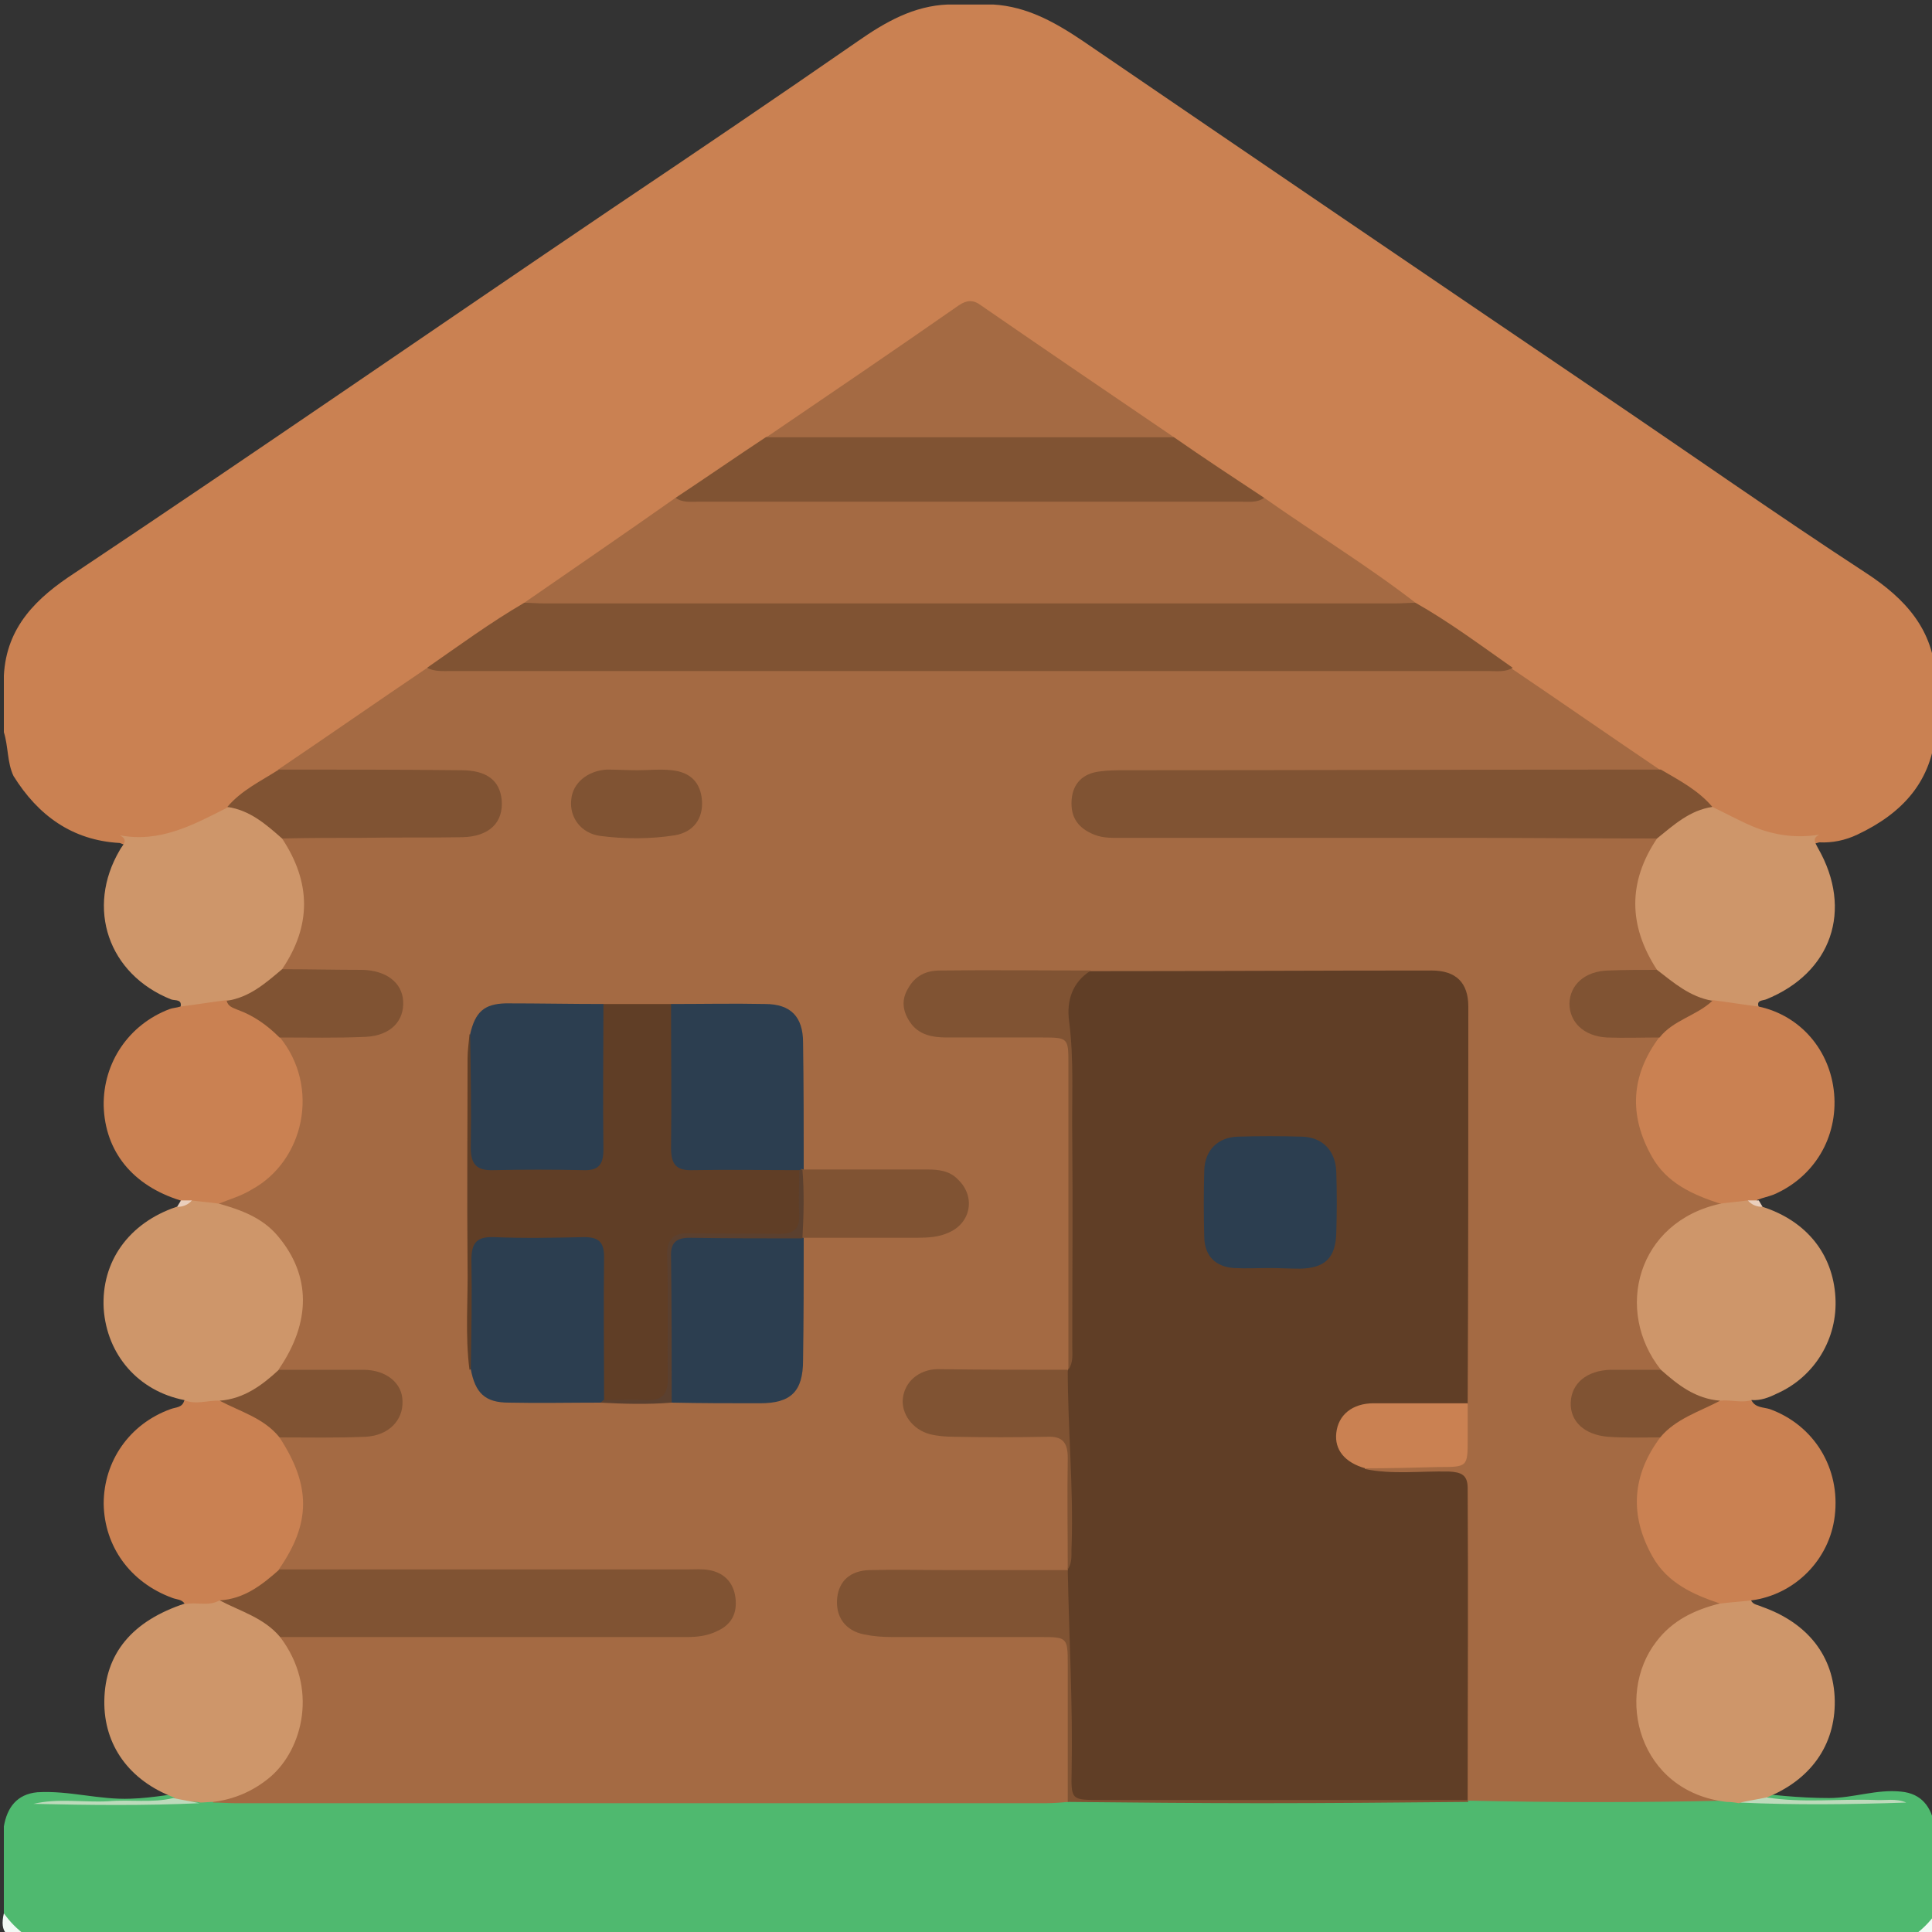 <?xml version="1.0" encoding="utf-8"?>
<!-- Generator: Adobe Illustrator 23.0.0, SVG Export Plug-In . SVG Version: 6.00 Build 0)  -->
<svg version="1.1" id="Layer_1" xmlns="http://www.w3.org/2000/svg" xmlns:xlink="http://www.w3.org/1999/xlink" x="0px" y="0px"
	 width="300px" height="300px" viewBox="0 0 300 300" style="enable-background:new 0 0 300 300;" xml:space="preserve">
<rect x="0" y="0" width="300" height="300" fill="#333333" stroke="none"/>
<style type="text/css">
	.st0{fill:#CA8152;}
	.st1{fill:#4FB96F;}
	.st2{fill:#F2F9F4;}
	.st3{fill:#A46A43;}
	.st4{fill:#805333;}
	.st5{fill:#CE966A;}
	.st6{fill:#BDDABB;}
	.st7{fill:#EACFBD;}
	.st8{fill:#603E26;}
	.st9{fill:#2C3E50;}
	.st10{fill:#5B402F;}
</style>
<g>
	<path class="st0" d="M0.6,113.7c0-2.9,0-5.9,0-8.8c0.4-7.6,5.1-12.1,11.1-16c27.9-18.6,55.5-37.7,83.3-56.5
		c12.8-8.6,25.5-17.2,38.2-26c4.3-3,8.7-5.5,14-5.7c2.3,0,4.7,0,7,0c5.3,0.3,9.7,2.8,14,5.7C195,24.7,221.9,43,248.9,61.3
		C262.5,70.5,276,80,289.8,89c6.1,4,10.5,8.8,10.8,16.5c0,2.5,0,5.1,0,7.6c-0.5,8.2-5.2,13.2-12.2,16.5c-1.9,0.9-3.9,1.3-5.9,1.2
		c-4.5,1.4-8.6-0.3-12.6-2c-1.4-0.6-2.7-1.6-4.1-2.2c-2.6-2.4-5.5-4.3-8.7-6c-1.2-2.1-3.5-2.6-5.3-3.8c-5.9-3.9-11.6-8.2-17.7-11.9
		c-0.7-1.6-2.4-1.9-3.7-2.7c-3.8-2.5-7.4-5.2-11.4-7.4c-1.1-1.8-3.1-2.6-4.8-3.6c-6.4-4-12.5-8.6-18.8-12.6
		c-0.3-0.5-0.5-1.1-1.1-1.3c-4.8-1.9-8.4-5.8-12.9-8.1c-2.7-3.1-6.6-4.5-9.9-6.8c-5.6-4.2-11.6-7.9-17.4-11.9
		c-3.3-2.3-3.9-2.3-7.3,0.1c-7.1,5-14.4,9.7-21.5,14.7c-1.9,1.3-4.3,1.8-5.6,3.9c-4.5,2.4-8.1,6.2-12.9,8.1
		c-0.5,0.2-0.8,0.9-1.1,1.3c-6.4,4.3-12.7,8.6-19.1,12.9c-1.5,1-3.5,1.5-4.5,3.4c-3.7,2-7.1,4.4-10.5,6.9c-1.5,1.1-3.7,1.2-4.6,3.2
		c-6.1,3.7-11.8,8.1-17.8,12c-1.8,1.2-4,1.7-5.2,3.7c-3,1.9-6.1,3.6-8.7,6c-3.6,2.2-7.3,3.9-11.6,4.6c-1.8,0.3-3.5,0.3-5.1-0.4
		c-7.4-0.4-12.7-4.3-16.5-10.4C1.1,118.4,1.3,115.9,0.6,113.7z"/>
	<path class="st1" d="M297.1,300.6c-97.7,0-195.3,0-293,0c-2-0.4-3.1-1.6-3.5-3.5c0-4.5,0-9,0-13.5c0.5-2.9,2-5,5.2-5.3
		c4.9-0.3,9.6,1.2,14.5,1c3.6-0.1,7.1-0.9,10.6-1.1c0.8,0,1.5,0,2.3,0c20.1,1.1,40.3,0.2,60.4,0.4c20.3,0.2,40.6,0,60.8,0
		c3.8,0,7.6,0,11.4,0.1c1.3-0.2,2.5-0.6,3.8-0.4c11.3,1.8,22.8,0.5,34.1,0.9c3.4,0.1,6.8,0,10.2,0c3,0,6,0,9-0.7
		c1.6-0.4,3.3-0.3,4.9,0c7.6,0.2,15.2,0.1,22.8,0c5.8-0.1,11.6,0.9,17.3-0.4c0.8,0,1.5,0,2.3,0c4.6,0.6,9.2,1.1,13.8,1.1
		c3.8,0,7.4-1.4,11.2-1c3.2,0.3,4.7,2.4,5.2,5.3c0,4.5,0,9,0,13.5C300.2,299,299,300.2,297.1,300.6z"/>
	<path class="st2" d="M0.6,297.1c1,1.4,2.1,2.5,3.5,3.5C1.1,301.2-0.1,300.1,0.6,297.1z"/>
	<path class="st2" d="M297.1,300.6c1.4-1,2.5-2.1,3.5-3.5C301.2,300.1,300.1,301.2,297.1,300.6z"/>
	<path class="st3" d="M165.9,279.8c-1.2,0.1-2.3,0.2-3.5,0.2c-41.9,0-83.9,0-125.8,0c-1.2,0-2.3-0.1-3.5-0.1c-0.1-1.4,1-1.4,1.9-1.8
		c9.9-3.7,13.2-12,8.5-21.4c-0.6-1.2-1.1-2.3,0.3-3.3c1.8-0.7,3.7-0.5,5.5-0.5c18.2,0,36.5,0,54.7,0c1.9,0,3.7,0.1,5.5-0.7
		c1.5-0.6,2.7-1.6,2.6-3.5c-0.1-1.8-1.4-2.7-3-3.2c-1.5-0.4-3.1-0.3-4.7-0.3c-18.3,0-36.6,0-55,0c-1.9,0-3.9,0.2-5.8-0.5
		c-1.4-1-1-2.1-0.4-3.3c2.8-5.5,3.1-10.9-0.2-16.3c-0.4-0.7-0.5-1.5-0.1-2.2c0.9-1.1,2.2-1,3.5-1c2.6-0.1,5.2,0,7.9-0.1
		c1.1,0,2.1-0.1,3.2-0.4c1.8-0.6,3.2-1.7,3-3.7c-0.1-2.1-1.6-3-3.5-3.3c-3.1-0.4-6.2-0.1-9.3-0.2c-1.5-0.1-3.1,0.2-4.5-0.7
		c-1.5-1.9,0.2-3.3,0.8-4.8c3-6.9,1.2-13.8-4.6-17.9c-1.1-0.8-2.4-1.3-3.7-1.7c-1-0.3-2.1-0.7-2.3-2c0-1.5,1.1-1.9,2.2-2.3
		c9.2-4,12.2-12.2,7.7-21.2c-0.5-1-1-1.9-0.2-2.9c1.1-1,2.5-0.8,3.9-0.9c2.9-0.1,5.8,0.1,8.7-0.1c3.1-0.3,5-1.9,4.8-4
		c-0.1-2.1-1.9-3.4-5-3.5c-2.7-0.1-5.4,0-8.2-0.1c-1.3,0-2.8,0.2-3.9-0.8c-0.9-1.1-0.6-2.1,0-3.2c2.8-5.1,2.8-10.1,0-15.2
		c-0.6-1.2-1-2.3,0.1-3.4c1.4-0.8,3-0.7,4.6-0.7c6.7-0.1,13.4,0,20.2,0c1.3,0,2.5,0,3.8-0.3c1.9-0.5,3.6-1.4,3.6-3.7
		c0-2.3-1.7-3.1-3.6-3.5c-1.2-0.2-2.5-0.2-3.8-0.2c-7,0-14,0.1-21-0.1c-1.5,0-3.2,0.4-4.1-1.5c7.7-5.2,15.3-10.5,23-15.7
		c4.2-1.2,8.5-0.9,12.8-0.9c47.6,0,95.3,0,142.9,0c4.3,0,8.6-0.3,12.8,0.9c7.7,5.2,15.3,10.5,23,15.7c-0.5,1.3-1.6,1.3-2.7,1.4
		c-1.6,0.1-3.1,0.1-4.7,0.1c-24.7,0-49.4,0-74.1,0c-1.7,0-3.3-0.1-4.9,0.4c-1.6,0.5-2.9,1.4-2.9,3.2c-0.1,1.8,1.1,2.8,2.7,3.5
		c1.8,0.7,3.6,0.6,5.5,0.6c24.7,0,49.4,0,74.1,0c2,0,4.1-0.2,6.1,0.5c1.5,0.9,1.4,2.2,0.6,3.5c-2.9,5.2-2.8,10.4,0,15.5
		c0.5,0.9,0.8,1.8,0.2,2.7c-1.1,1.5-2.8,1-4.3,1.1c-1.6,0.1-3.3-0.1-4.9,0.3c-1.7,0.5-2.9,1.6-2.9,3.5c0,1.8,1.2,2.8,2.7,3.4
		c1.7,0.6,3.5,0.4,5.2,0.5c1.5,0.1,3.1-0.3,4.4,0.9c0.9,1.2,0.1,2.2-0.4,3.2c-4.3,8.3-1.2,17,7.4,20.7c1.1,0.5,2.5,0.7,2.6,2.4
		c-0.3,1.5-1.7,1.8-2.8,2.2c-8.4,3.6-11.3,11.3-7.6,19.6c0.6,1.3,1.9,2.6,1,4.3c-1.2,1.3-2.9,0.9-4.4,1c-1.6,0.1-3.1-0.1-4.7,0.2
		c-1.9,0.4-3.3,1.4-3.4,3.5c-0.1,2,1.3,2.9,3,3.5c1.6,0.6,3.3,0.4,4.9,0.5c1.5,0.1,3.2-0.3,4.5,0.9c0.9,1.2,0.1,2.2-0.4,3.2
		c-4.3,8.3-1.2,17,7.4,20.7c1.1,0.5,2.5,0.6,2.7,2.3c-0.2,1.6-1.6,1.8-2.7,2.3c-6.4,2.6-9.3,7-9.2,13.7c0.1,6.1,3.5,10.5,9.7,12.8
		c1.1,0.4,2.7,0.2,2.7,2c-13.4,0.3-26.8,0.3-40.1,0c-0.3-0.2-0.6-0.4-0.8-0.7c-0.9-1.6-0.7-3.4-0.7-5.1c0-12.2,0-24.3,0-36.5
		c0-1.2,0-2.3-0.1-3.5c-0.2-2.4-1.5-3.7-3.9-3.9c-2.4-0.2-4.9,0-7.3-0.1c-1.3-0.1-2.8,0.1-3.3-1.7c0.4-1.7,1.8-1.5,3.1-1.6
		c2.4-0.2,4.9,0,7.3-0.1c3-0.2,4-1.1,4.2-4.1c0.1-1.6,0.2-3.1,0.2-4.7c-0.3-18.8-0.1-37.6-0.1-56.5c0-1.5,0.1-2.9-0.1-4.4
		c-0.4-2.8-1.7-4.1-4.5-4.6c-0.9-0.1-1.7-0.2-2.6-0.2c-15.4,0-30.8,0-46.2,0c-1.2,0-2.3,0.1-3.5,0.3c-7.6-0.7-15.1-0.2-22.7-0.1
		c-2.7,0-4.2,1.6-4.3,3.5c0,1.9,1.5,3.4,4.2,3.8c3.8,0.5,7.6,0.1,11.4,0.2c1.5,0,2.9,0,4.4,0.1c3.6,0.2,4.2,0.8,4.2,4.4
		c0,15.3,0,30.6,0,45.9c0,0.8,0,1.6-0.1,2.3c-0.1,0.3-0.3,0.6-0.6,0.9c-1.4,0.8-3,0.9-4.5,0.9c-3.9,0-7.8,0-11.7,0
		c-0.9,0-1.8,0-2.6,0c-3,0.2-4.6,1.4-4.7,3.4c-0.1,2.1,1.7,3.7,4.5,4.1c2.3,0.3,4.7,0.1,7,0.1c3.1,0,6.2-0.1,9.3,0.1
		c2.3,0.1,3.5,1.1,3.4,3.7c-0.2,6,0.2,12.1-0.2,18.1c-0.2,0.3-0.4,0.6-0.7,0.8c-1.5,0.8-3.2,0.8-4.9,0.8c-7.3,0-14.6,0-21.9,0
		c-1.3,0-2.5,0-3.8,0.3c-1.6,0.4-2.9,1.3-3,3.1c-0.1,1.8,1,2.9,2.5,3.6c1.6,0.7,3.2,0.7,4.9,0.7c7,0,14,0,21,0c1.3,0,2.5,0,3.8,0.3
		c1.4,0.3,2.2,1.1,2.2,2.6c0,7.4,0,14.8,0,22.2C166.7,278.7,166.5,279.3,165.9,279.8z"/>
	<path class="st3" d="M81.4,93.6c7.8-5.4,15.7-10.8,23.5-16.3c4.5-1.1,9.1-0.9,13.6-0.9c21.1,0,42.2,0,63.3,0
		c4.8,0,9.7-0.3,14.5,0.9c7.8,5.5,16,10.5,23.5,16.3c-0.5,1.3-1.6,1.3-2.6,1.5c-1.4,0.1-2.7,0.1-4.1,0.1c-41.7,0-83.3,0-125,0
		c-1.4,0-2.7,0-4.1-0.1C82.9,95,81.8,94.9,81.4,93.6z"/>
	<path class="st4" d="M81.4,93.6c1.1,0,2.1,0.1,3.2,0.1c44,0,88,0,132,0c1.1,0,2.1-0.1,3.2-0.1c5.3,3,10.1,6.6,15.1,10.1
		c-1.2,0.7-2.5,0.5-3.7,0.5c-53.7,0-107.5,0-161.2,0c-1.3,0-2.5,0.1-3.7-0.5C71.2,100.3,76.1,96.7,81.4,93.6z"/>
	<path class="st4" d="M257.3,130.2c-10.1,0-20.3-0.1-30.4-0.1c-17.5,0-34.9,0-52.4,0c-1.6,0-3.1,0.1-4.6-0.5c-2.5-1-3.7-2.7-3.5-5.4
		c0.2-2.6,1.8-4.1,4.3-4.4c1.3-0.2,2.7-0.2,4.1-0.2c27.7,0,55.4-0.1,83.1-0.1c2.9,1.7,5.8,3.2,8,5.8
		C263.6,127.9,261,129.9,257.3,130.2z"/>
	<path class="st4" d="M196.3,77.3c-1.1,0.8-2.4,0.6-3.7,0.6c-28,0-56,0-84,0c-1.3,0-2.6,0.2-3.7-0.6c4.7-3.1,9.3-6.3,14-9.4
		c2.7-1.1,5.6-1.4,8.6-1.4c15.4,0,30.8,0,46.2,0c3,0,5.8,0.4,8.6,1.4C186.9,71.1,191.6,74.2,196.3,77.3z"/>
	<path class="st5" d="M43.8,130.2c4.5,6.8,4.6,13.5,0,20.3c0.4,1.6-0.6,2.4-1.7,3.3c-2,1.7-4.7,1.9-6.9,3.2
		c-1.6,0.4-3.2,0.3-4.8,0.6c-1,0.2-1.9-0.1-2.4-1.1c0.4-1.4-0.8-1.1-1.4-1.3c-9.8-3.9-13.3-14.2-8-23.2c0.4-0.8,1.5-1.5,0-2.3
		c6.2,1.2,11.4-1.6,16.7-4.3C39.2,123.9,43.5,126.4,43.8,130.2z"/>
	<path class="st5" d="M257.3,130.2c2.6-2.1,5.1-4.4,8.6-4.9c2.1,1,4.1,2.1,6.2,3c3.3,1.4,6.8,1.9,10.4,1.3c-1.2,0.6-0.6,1.3-0.2,2.1
		c5.5,9.6,2.1,19.4-8.1,23.5c-0.6,0.2-1.5,0.1-1.1,1.2c-0.6,1.4-1.8,1.2-2.9,1.1c-1.4-0.2-2.9-0.1-4.3-0.5c-2.2-1.3-4.8-1.5-6.8-3.1
		c-1.1-0.9-2.2-1.7-1.8-3.3C252.8,143.7,252.8,136.9,257.3,130.2z"/>
	<path class="st3" d="M182.3,67.9c-21.1,0-42.2,0-63.3,0c10-6.8,20-13.6,29.9-20.5c1.2-0.8,2.2-0.9,3.4,0
		C162.3,54.3,172.3,61.1,182.3,67.9z"/>
	<path class="st4" d="M43.8,130.2c-2.5-2.2-5-4.4-8.5-4.9c2.2-2.6,5.2-4,8-5.8c9.4,0,18.9,0,28.3,0.1c4,0,6,1.6,6.3,4.6
		c0.3,3.5-1.9,5.7-6.1,5.8c-5.2,0.1-10.3,0-15.5,0.1C52.2,130.1,48,130.1,43.8,130.2z"/>
	<path class="st5" d="M268.1,279.8c-13.7-1.6-17.4-16.5-10.9-24.9c2.5-3.3,5.9-4.9,9.8-5.9c1.5-1.4,3.1-2.4,4.9-0.5
		c0.3,0.7,1.1,0.7,1.7,1c7.1,2.5,11.2,7.7,11.3,14.6c0.1,6.9-3.8,12.4-10.8,15.1c-1.2,1.2-2.8,0.3-4.1,0.8
		C269.5,279.9,268.8,279.8,268.1,279.8z"/>
	<path class="st5" d="M43.5,254.2c6,7.9,3.5,17.4-1.5,21.7c-2.6,2.2-5.6,3.5-8.9,3.9c-0.7,0-1.4,0.1-2,0.1c-1.3-0.4-2.9,0.4-4.1-0.8
		c-6.9-2.6-10.9-8.1-10.8-15c0.1-7.3,4.3-12.4,12.5-15.1c1.2-2.5,3.6-1.1,5.5-1.7c2.6,1.5,5.9,1.8,8.2,4
		C43.2,252.1,44.1,252.8,43.5,254.2z"/>
	<path class="st4" d="M227.9,279.5c0,0.1,0.1,0.2,0.1,0.3c-10.7,0.1-21.4,0.2-32.1,0.2c-10,0-20-0.1-30.1-0.2c0-7.1,0-14.2,0-21.4
		c0-4.1-0.1-4.2-4.1-4.2c-7.7,0-15.4,0-23.1,0c-1.5,0-2.9-0.1-4.4-0.4c-3-0.6-4.5-2.8-4.2-5.7c0.3-2.6,2-4.2,5-4.3
		c4.1-0.1,8.2,0,12.3,0c6.1,0,12.3,0,18.4,0c1.6,0.8,1.3,2.3,1.4,3.6c0.8,8,0.6,16,0.6,24c0,5.8,0.9,6.7,6.6,6.7c16,0,32,0,48,0
		C224.4,278.1,226.5,277.7,227.9,279.5z"/>
	<path class="st6" d="M26.9,279.2c1.4,0.3,2.7,0.5,4.1,0.8c-8.6,0.4-17.2,0.3-25.8,0.1c3.8-0.9,7.7-0.2,11.6-0.4
		C20.2,279.4,23.6,280,26.9,279.2z"/>
	<path class="st6" d="M270.2,279.9c1.4-0.3,2.7-0.5,4.1-0.8c5.6,0.9,11.2,0.2,16.8,0.4c1.6,0.1,3.3-0.3,4.9,0.4
		C287.3,280.2,278.7,280.3,270.2,279.9z"/>
	<path class="st0" d="M272,248.5c-1.6,0.2-3.3,0.3-4.9,0.5c-4.2-1.4-8.2-3.2-10.5-7.3c-3.6-6.4-3.2-12.6,1.2-18.5
		c-0.8-2.4,1.3-2.9,2.6-3.9c2-1.5,4.6-1.8,6.7-3.1c1.7,0.1,3.7-0.6,4.9,1.3c0.6,1.1,1.8,1,2.8,1.3c6.9,2.5,11,9.2,10.1,16.6
		C284.1,242.2,278.7,247.6,272,248.5z"/>
	<path class="st5" d="M272,217.4c-1.6,0.5-3.3-0.1-4.9,0.1c-3.2,1.1-5.8,0.1-8.1-2c-0.8-0.7-1.4-1.6-1.1-2.8
		c-7.3-9.2-3.7-23,9.3-25.8c0.9-1.5,2.3-1.9,3.9-1.7c1.2,0.3,1.4,1.9,2.6,2.2c6.8,2.2,10.9,7.3,11.3,14c0.4,6.4-3.2,12.4-9.1,15
		C274.7,217,273.4,217.5,272,217.4z"/>
	<path class="st0" d="M271.4,186.4c-1.4,0.2-2.8,0.3-4.3,0.5c-4.3-1.4-8.3-3.2-10.6-7.3c-3.6-6.4-3.3-12.6,1.2-18.6
		c0.1-2.3,2.9-4.8,5.8-5.2c0.8-0.1,1.7,0.1,2.4-0.5c2.4,0.3,4.8,0.7,7.2,1c6.5,1.4,11.1,6.8,11.7,13.5c0.6,6.8-3.1,13-9.4,15.7
		c-0.8,0.3-1.7,0.5-2.5,0.8C272.5,186.8,272,186.7,271.4,186.4z"/>
	<path class="st7" d="M271.4,186.4c0.6,0,1.1,0,1.7,0c0.2,0.3,0.4,0.7,0.6,1C272.8,187.4,272,187.1,271.4,186.4z"/>
	<path class="st0" d="M34.1,248.5c-1.7,1-3.6,0.2-5.4,0.6c-0.4-0.8-1.3-0.7-2-1c-6.5-2.4-10.5-8-10.6-14.6c0-6.6,4-12.4,10.4-14.7
		c0.8-0.3,1.8-0.2,2.1-1.3c1.5-1.8,3.5-1.1,5.4-1.3c2.7,1.4,5.8,2.1,8.2,4.1c0.9,0.8,1.8,1.5,1.2,2.9c4.9,7.5,4.9,13.3-0.1,20.5
		C42.8,247.7,38.9,249.7,34.1,248.5z"/>
	<path class="st5" d="M34.1,217.5c-1.8-0.1-3.7,0.7-5.5-0.1c-7.1-1.4-12-7-12.5-14.2c-0.4-7.3,3.9-13.3,11.3-15.8
		c1.2-0.3,1.4-1.9,2.6-2.2c1.6-0.2,3,0.2,4,1.7c3.5,1,6.8,2.2,9.2,5.1c5.1,6.1,5.1,13.3,0.1,20.6c-0.4,2.8-3.1,5.1-6.1,5.2
		C36.2,217.9,35.1,218,34.1,217.5z"/>
	<path class="st0" d="M34,186.9c-1.4-0.2-2.8-0.3-4.3-0.5c-0.6,0.3-1.1,0.4-1.7,0c-7.4-2.3-11.7-7.6-11.9-14.7
		C16,165,20,159.1,26.3,156.7c0.5-0.2,1.1-0.2,1.7-0.4c2.4-0.3,4.8-0.7,7.2-1c2.5,0.6,5.1,0.8,7.1,2.8c0.9,0.9,1.7,1.6,1.1,2.9
		c6.4,7.8,3.8,19.3-4.3,23.7C37.5,185.7,35.7,186.2,34,186.9z"/>
	<path class="st7" d="M28.1,186.4c0.6,0,1.1,0,1.7,0c-0.6,0.7-1.4,1-2.3,1C27.7,187.1,27.9,186.7,28.1,186.4z"/>
	<path class="st8" d="M227.9,279.5c-19,0-38.1,0-57.1,0c-4.4,0-4.5,0-4.4-4.4c0.2-10.4-0.4-20.9-0.6-31.3c0,0,0,0,0,0
		c0.6-6.5,0.7-13,0-19.4c-0.3-2.7-1.6-5.4-1.4-8.3c0.1-1.3,0.2-2.5,1.4-3.3l0,0c0.5-1,0.3-2.1,0.3-3.2c0-15.1,0-30.2,0-45.2
		c0-1.5-0.1-2.9-1.1-4.3c-2.1-3.3,0.3-8,4.3-9.3c17.7,0,35.3-0.1,53-0.1c3.8,0,5.7,1.9,5.7,5.6c0,20.6,0,41.2-0.1,61.7
		c-0.9,1.3-2.2,1.5-3.6,1.5c-3.1,0-6.2,0-9.3,0c-2.1,0-4.2,0-5.3,2.2c-1.1,2.2,0.3,3.7,1.7,5.1c0.4,0.4,0.5,0.8,0.5,1.3
		c4.3,0.9,8.7,0.3,13.1,0.4c1.9,0.1,2.9,0.5,2.9,2.6C228,247.2,227.9,263.4,227.9,279.5z"/>
	<path class="st8" d="M93.7,155.9c3.5,0,7,0,10.5,0c1.5,1,1.5,2.6,1.5,4.2c0.1,4.9,0,9.7,0,14.6c0.1,4.4,1.1,5.4,5.6,5.5
		c3.1,0,6.2,0,9.4,0.1c1.3,0,2.8-0.1,3.7,1.3c1.3,3,0.6,6.1,0.5,9.2c0,1.6-1.5,1.8-2.9,1.8c-4.1-0.2-8.1,0.3-12.2,0.9
		c-3.5,0.5-3.8,0.9-4.4,4.5c-1,5.5-0.9,11-0.8,16.6c0,2.3-0.6,3.5-3.2,3.2c-2.5-0.2-5.1,0-7.6-0.1c-1.7-0.8-1.5-2.4-1.5-3.8
		c-0.1-4.9,0-9.7-0.1-14.6c0-4.5-1-5.5-5.5-5.6c-2.6,0-5.3-0.1-7.9,0c-2.9,0.2-4,1.2-4.2,4.2c-0.2,3.8,0,7.6-0.1,11.4
		c-0.1,1.3,0.2,2.8-1.6,3.4c-0.7-5.4-0.2-10.9-0.3-16.4c-0.1-10.6,0-21.3,0-31.9c0-1.3,0.2-2.5,0.3-3.8c1.8,0.6,1.5,2.1,1.5,3.4
		c0.2,3.7,0,7.4,0.1,11.1c0.1,3.9,1.1,4.9,4.9,5c2.7,0.1,5.5,0.1,8.2,0c3.3-0.1,4.4-1.2,4.5-4.5c0.1-5.2,0-10.3,0.1-15.5
		C92.3,158.6,92.3,157,93.7,155.9z"/>
	<path class="st4" d="M34.1,248.5c3.8-0.2,6.6-2.4,9.3-4.8c21.1,0,42.1,0,63.2,0c1.2,0,2.4-0.1,3.5,0.1c2.3,0.4,3.8,1.9,4.1,4.3
		c0.3,2.4-0.6,4.2-2.9,5.2c-1.4,0.7-3,0.9-4.6,0.9c-21.1,0-42.1,0-63.2,0C41,251.2,37.3,250.2,34.1,248.5z"/>
	<path class="st9" d="M93.7,155.9c0,7.5-0.1,15,0,22.6c0,2.4-0.8,3.3-3.2,3.2c-4.6-0.1-9.2-0.1-13.8,0c-2.6,0.1-3.6-0.8-3.6-3.5
		c0.1-5.9,0-11.7-0.1-17.6c0.8-3.5,2.2-4.7,5.5-4.8C83.7,155.8,88.7,155.9,93.7,155.9z"/>
	<path class="st9" d="M124.2,181.7c-5.5,0-11.1-0.1-16.6,0c-2.5,0.1-3.4-0.8-3.4-3.4c0.1-7.5,0-15,0-22.4c4.9,0,9.7-0.1,14.6,0
		c4,0,5.9,2,5.9,6c0.1,6.6,0.1,13.2,0.1,19.8c-0.1,0.1-0.2,0.2-0.3,0.2C124.4,181.8,124.3,181.7,124.2,181.7z"/>
	<path class="st9" d="M73.1,212.6c0.1-5.6,0.2-11.3,0.1-16.9c0-2.6,0.7-3.7,3.5-3.6c4.7,0.2,9.3,0.1,14,0c2.3,0,3.1,0.8,3.1,3.1
		c-0.1,7.4,0,14.8,0,22.2c-0.1,0.2-0.3,0.4-0.5,0.4c-4.8,0-9.6,0.1-14.3,0C75.3,217.8,73.8,216.3,73.1,212.6z"/>
	<path class="st9" d="M124.8,192.2c0,6.3,0,12.6-0.1,19c0,4.9-1.9,6.7-6.7,6.7c-4.6,0-9.1,0-13.7-0.1c-0.7-2.5-0.3-5-0.3-7.5
		c-0.1-5.2,0.1-10.3-0.1-15.5c-0.1-2.2,0.4-3.1,2.8-3c5.8,0.2,11.7,0,17.5,0.1C124.5,192,124.6,192.1,124.8,192.2z"/>
	<path class="st4" d="M169.4,150.7c-2.9,1.8-3.8,4.7-3.4,7.8c0.8,6.1,0.4,12.2,0.5,18.4c0.1,10.7,0,21.4,0,32.1
		c0,1.3,0.2,2.5-0.6,3.7c0-15.9,0-31.8,0-47.7c0-3.8-0.1-3.9-4-3.9c-5,0-9.9,0-14.9,0c-2.2,0-4.4-0.4-5.7-2.4
		c-1.1-1.6-1.4-3.4-0.3-5.2c1.1-2,2.8-2.8,5-2.8C153.8,150.6,161.6,150.7,169.4,150.7z"/>
	<path class="st4" d="M165.8,212.7c0,9.1,0.9,18.2,0.6,27.3c-0.1,1.3,0.2,2.5-0.6,3.7c0-5.8-0.1-11.5,0-17.3c0-2.4-0.8-3.4-3.2-3.3
		c-4.8,0.1-9.6,0.1-14.4,0c-1.3,0-2.6-0.1-3.8-0.4c-2.7-0.7-4.5-3.2-4.2-5.6c0.3-2.5,2.4-4.4,5.3-4.5
		C152.4,212.7,159.1,212.7,165.8,212.7z"/>
	<path class="st4" d="M124.8,181.6c6.4,0,12.8,0,19.2,0c1.8,0,3.5,0.2,4.8,1.6c2.7,2.6,2,6.7-1.5,8.2c-1.5,0.7-3.2,0.8-4.9,0.8
		c-5.9,0-11.9,0-17.8,0c0,0-0.2,0-0.2,0c-0.2-3.6-0.2-7.1,0-10.7L124.8,181.6z"/>
	<path class="st4" d="M34.1,217.5c3.8-0.3,6.6-2.4,9.2-4.8c4.4,0,8.8,0,13.1,0c3.6,0,6.1,2.1,6.1,4.9c0.1,2.9-2.1,5.3-5.7,5.5
		c-4.5,0.2-9,0.1-13.4,0.1C41,220.2,37.3,219.2,34.1,217.5z"/>
	<path class="st4" d="M43.4,161.1c-1.9-1.9-4-3.4-6.5-4.3c-0.7-0.3-1.5-0.5-1.7-1.4c3.5-0.5,6-2.7,8.6-4.9c4.2,0,8.3,0.1,12.5,0.1
		c3.6,0.1,6.1,1.9,6.3,4.8c0.2,3.1-1.9,5.4-5.8,5.6C52.4,161.2,47.9,161.1,43.4,161.1z"/>
	<path class="st0" d="M212,228c-3.2-0.9-4.8-2.9-4.5-5.5c0.3-2.8,2.5-4.6,5.8-4.6c4.9,0,9.7,0,14.6,0c0,1.8,0,3.7,0,5.5
		c0,4.4,0,4.4-4.6,4.4C219.6,227.9,215.8,228,212,228z"/>
	<path class="st4" d="M99,119.6c1.8,0,3.5-0.2,5.3,0c3,0.3,4.5,2,4.7,4.7c0.2,2.8-1.3,4.9-4.2,5.4c-3.8,0.6-7.8,0.6-11.6,0.1
		c-3-0.4-4.8-2.9-4.5-5.6c0.2-2.6,2.5-4.5,5.5-4.7C95.7,119.5,97.4,119.6,99,119.6C99,119.6,99,119.6,99,119.6z"/>
	<path class="st4" d="M257.9,212.7c2.7,2.4,5.4,4.5,9.2,4.8c-3.2,1.7-6.9,2.8-9.3,5.7c-2.7,0-5.4,0.1-8.1-0.1
		c-3.7-0.3-5.9-2.4-5.8-5.3c0.1-3,2.5-5,6.2-5.1C252.6,212.7,255.2,212.7,257.9,212.7z"/>
	<path class="st4" d="M265.9,155.4c-2.4,2.3-6.1,3-8.2,5.7c-2.7,0-5.5,0.1-8.2,0c-3.6-0.2-5.8-2.4-5.8-5.3c0.1-2.9,2.4-5,6-5.1
		c2.5-0.1,5.1-0.1,7.6-0.1C259.9,152.6,262.4,154.8,265.9,155.4z"/>
	<path class="st10" d="M124.6,181.6c0.3,3.6,0.2,7.1,0,10.7c-5.8,0-11.7,0-17.5-0.1c-2.1,0-3,0.8-2.9,2.9c0.1,7.6,0.1,15.2,0.1,22.7
		c-3.7,0.3-7.4,0.2-11.1,0c0.2-0.1,0.4-0.3,0.5-0.4c2.2,0,4.5-0.1,6.7,0c2.4,0.1,3.3-0.9,3.3-3.3c-0.1-6.3,0.1-12.7-0.1-19
		c-0.1-2.6,0.9-3.7,3.5-3.6c4.7,0.1,9.3,0,14,0.1c2.1,0,3.1-0.8,3-2.9c-0.1-2.3,0-4.7,0-7C124.4,181.6,124.5,181.6,124.6,181.6z"/>
	<path class="st9" d="M197.2,196.9c-1.9,0-3.7,0.1-5.6,0c-2.8-0.2-4.5-1.8-4.6-4.7c-0.1-3.5-0.1-7,0-10.5c0.1-3.1,2.1-5.1,5.2-5.2
		c3.3-0.1,6.6-0.1,10,0c3.2,0.1,5.2,2.2,5.3,5.5c0.1,3.1,0.1,6.2,0,9.4c-0.1,3.9-1.7,5.5-5.6,5.6C200.3,197,198.7,196.9,197.2,196.9
		C197.2,196.9,197.2,196.9,197.2,196.9z"/>
</g>
</svg>
